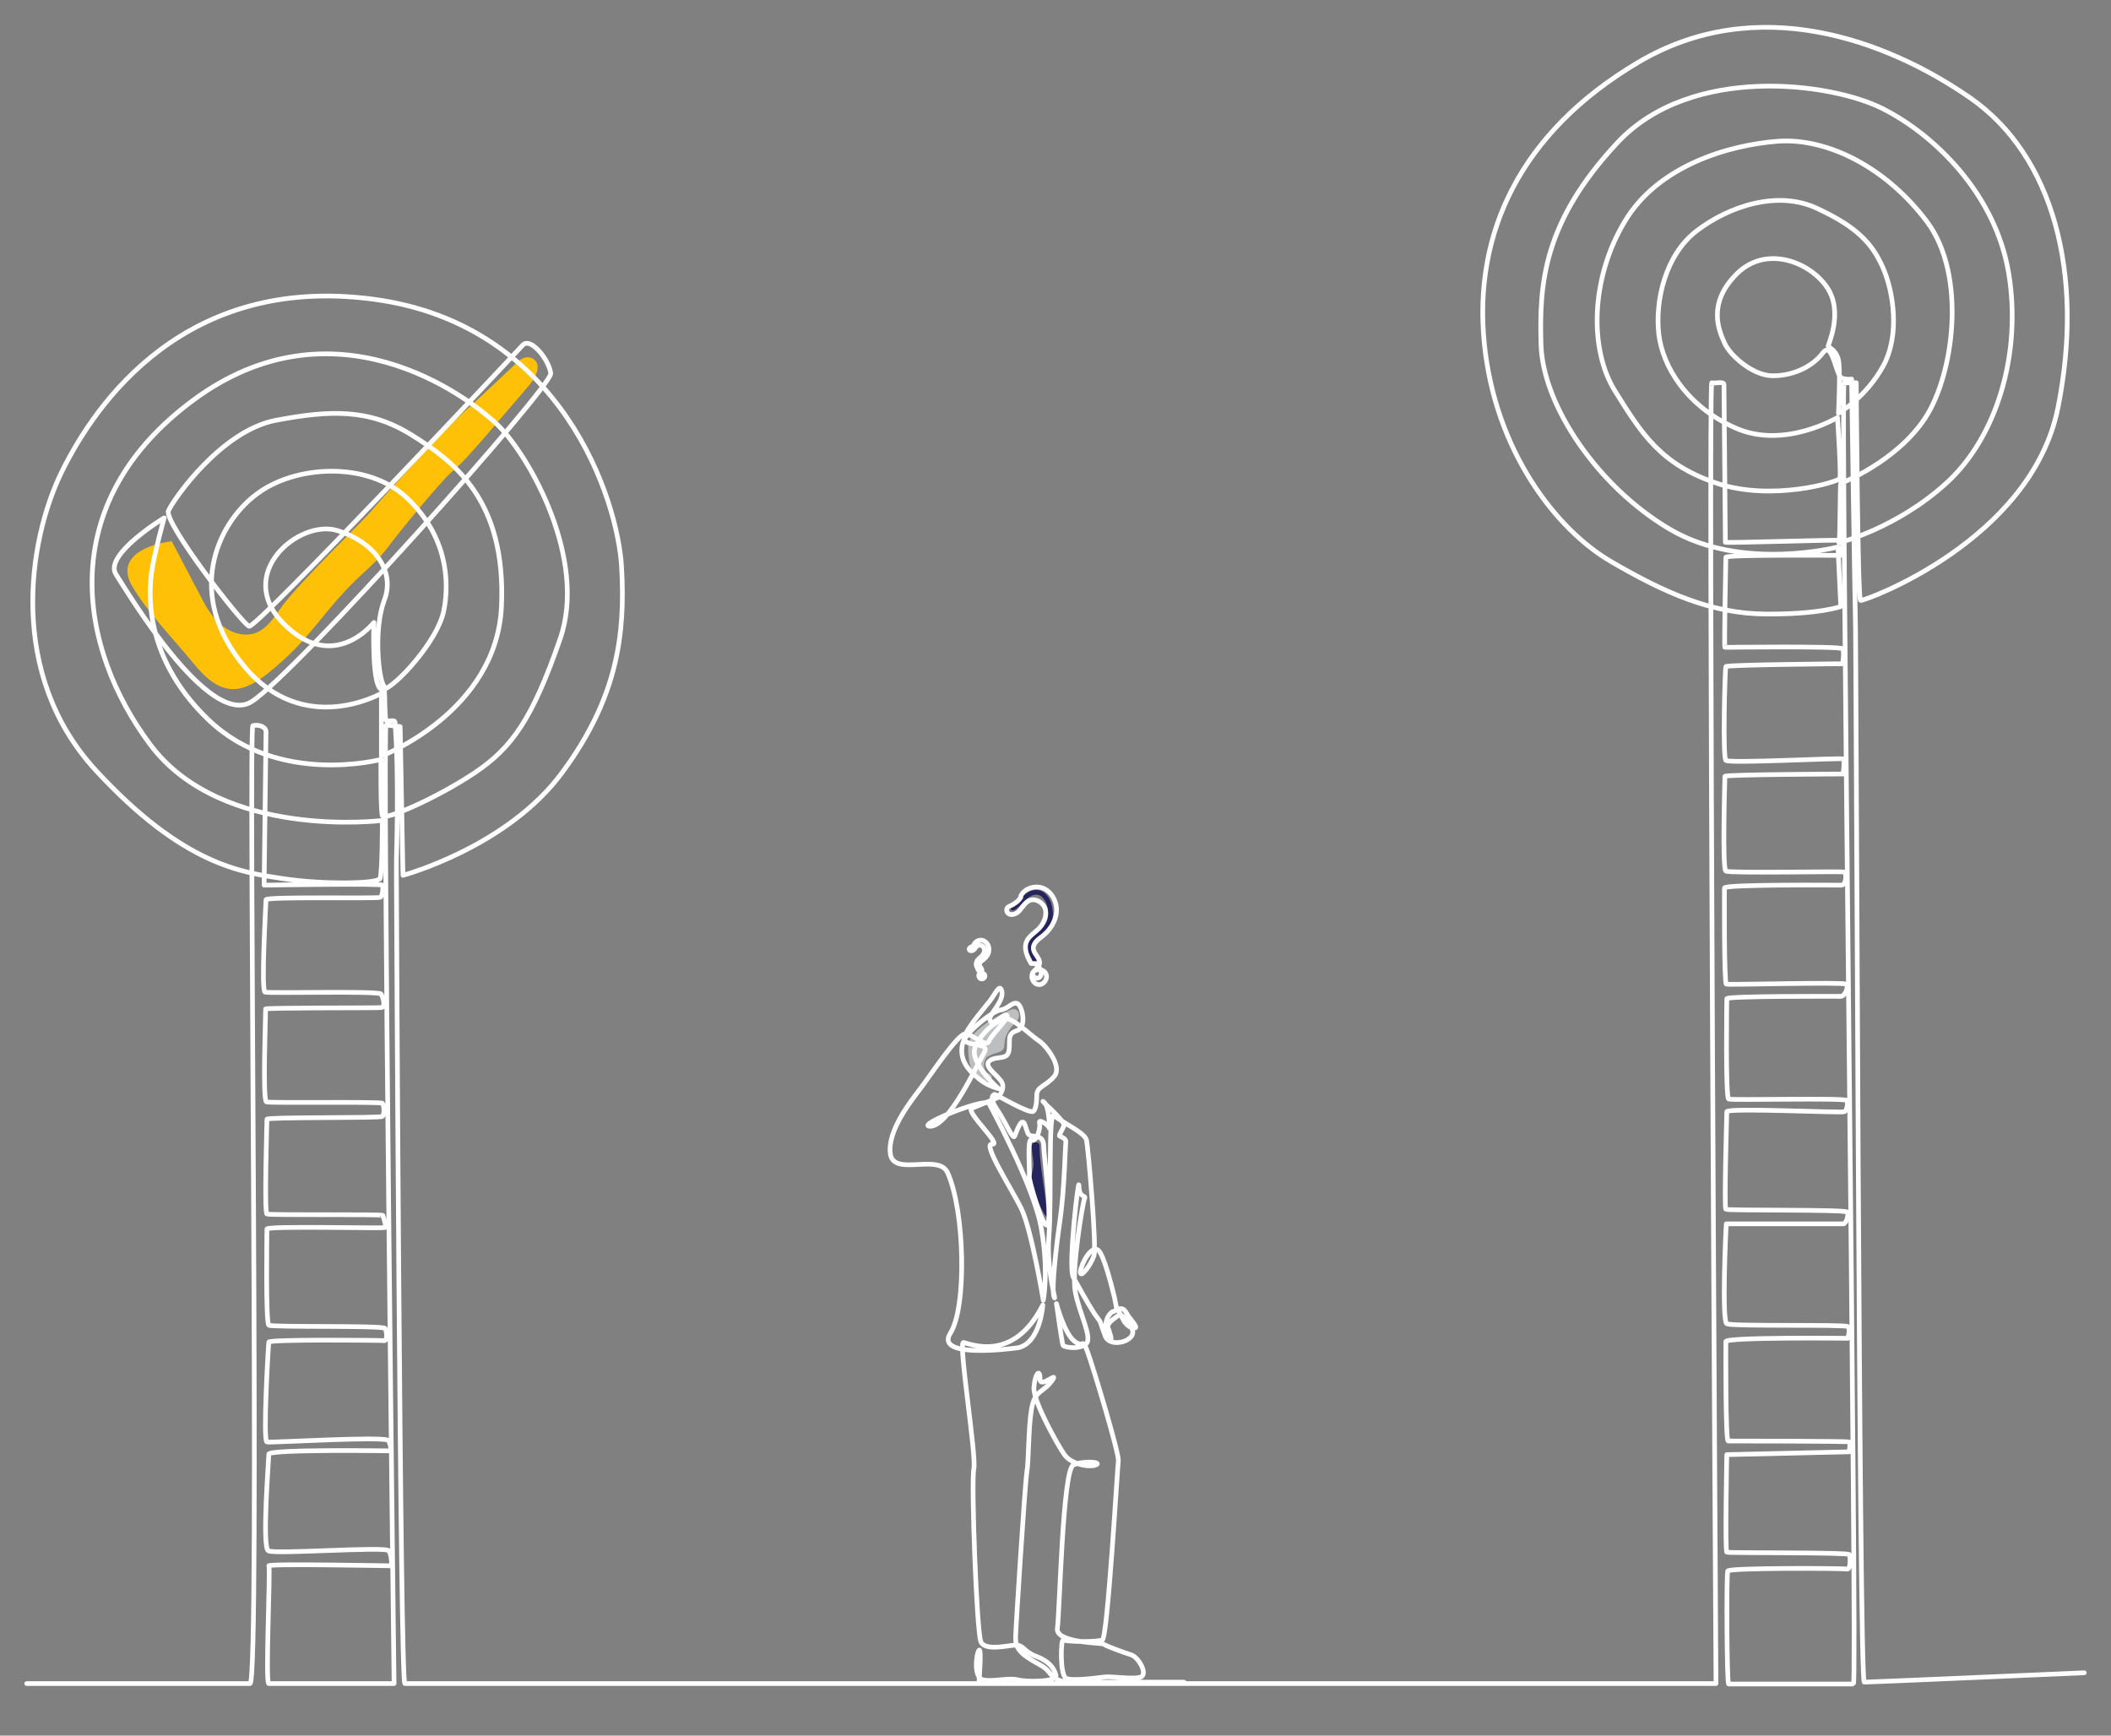 <?xml version="1.0" encoding="UTF-8"?>
<svg xmlns="http://www.w3.org/2000/svg" version="1.1" viewBox="0 0 450 370">
  <rect x="0" y="0" width="450" height="370" fill="#808080" stroke="none"/>
  <defs>
    <style>
      .cls-1 {
        fill: #ffc107;
      }

      .cls-2 {
        stroke: #25245d;
      }

      .cls-2, .cls-3 {
        fill: none;
        stroke-linecap: round;
        stroke-linejoin: round;
      }

      .cls-4 {
        fill: #25245d;
      }

      .cls-5 {
        fill: #bcbec0;
      }

      .cls-3 {
        stroke: #fff;
      }
    </style>
  </defs>
  <!-- Generator: Adobe Illustrator 28.7.0, SVG Export Plug-In . SVG Version: 1.2.0 Build 136)  -->
  <g>
    <g id="Layer_1">
      <g id="_41-_1">
        <path class="cls-1" d="M36.5,115.2c2,3.7,3.9,7.5,5.9,11.2,1.2,2.4,2.5,4.8,4.5,6.6s4.9,2.8,7.4,2c2.7-.9,4.3-3.7,6-6,4.1-5.4,17.2-18.1,18.7-19.9,2.8-3.3,15.7-17.5,19.6-21,3.2-2.8,11-10.3,11.9-11.1s2.3-1.2,3.3-.4c1.7,1.2.4,3.8-.9,5.4-3.1,3.7-6.3,7.3-9.4,11-2.3,2.6-4.5,5.3-7.2,7.6-2.6,2.3-11.6,13.3-13.8,16.3-2.1,2.8-4.8,4.9-7.3,7.4-4.3,4.2-7.7,9.2-11.8,13.5-2,2.1-4.2,4.1-6.5,5.9-2.2,1.7-4.7,3.3-7.5,3.2-3.6-.2-6.3-3.2-8.5-5.9-4.2-5.1-9.3-10.3-12.7-16-3.6-6.1,2.9-8.9,8.3-9.6h0Z"/>
        <g>
          <path class="cls-2" d="M215.9,193.6c.7-.3,1.3-1.1,1.8-1.6,3.1-3.2,4.8-1.1,4.9-1,.9.9,1.1,1.9,1.3,3.2s-.2,2.6-1.1,3.6c-.4.5-1,.9-1.5,1.2-.5.4-1.1.8-1.4,1.3s-.6,1.2-.5,1.8c.1.9.9,1.6,1.1,2.5"/>
          <path class="cls-3" d="M217.6,191c.9-1.8,3.4-2.4,5.1-1.5s2.7,3,2.5,5c-.2,2-1.4,3.8-2.9,5-1,.8-2.2,1.6-2,2.9.2,1.1,1.5,1.9,1.3,3.1-.2.8-1.1,1.2-1.5,2-.5,1,.3,2.4,1.4,2.4,1.1,0,2-1.4,1.4-2.4-.5-1-2.2-1.1-2.8-.1-.1.6.6,1.3,1.2,1.1s.8-1,.6-1.6-.8-1.1-1.2-1.5c-.3,0-.6,0-.9,0-.8-1.4-1.6-3.1-1-4.6.5-1.3,1.9-2,2.8-3,1-1.1,1.6-2.7,1.2-4.1-.5-1.4-2.3-2.4-3.6-1.6-.5.3-.9.8-1.3,1.3s-.7,1-1.3,1.3c-.5.3-1.3.4-1.7,0-.5-.4-.4-1.3.3-1.5,1.1-.5,1.9-1.1,2.4-1.9h0Z"/>
        </g>
        <path class="cls-3" d="M207.7,201.2c.4-.7,1.4-1,2.1-.6s1.1,1.2,1,2c0,.8-.6,1.5-1.2,2-.4.3-.9.6-.8,1.1,0,.4.6.8.5,1.2,0,.3-.4.5-.6.8-.2.4.1,1,.6,1s.8-.6.6-.9c-.2-.4-.9-.4-1.1,0,0,.2.2.5.5.4.2,0,.3-.4.2-.7,0-.2-.3-.4-.5-.6-.1,0-.2,0-.4,0-.3-.6-.7-1.2-.4-1.9.2-.5.7-.8,1.1-1.2.4-.4.7-1.1.5-1.6-.2-.6-.9-.9-1.4-.6-.2.1-.4.3-.5.5s-.3.4-.5.5c-.2.1-.5.1-.7,0-.2-.2-.1-.5.1-.6.4-.2.8-.4,1-.8h0Z"/>
        <path class="cls-3" d="M444.3,356.6s-45.8,2-46.9,2-1.7-224.5-1.9-227c-.1-2.6-.8-50.8-.8-50.8,0,0-.9.2-2.1-.2s-2-8.1-4-5.4c-2.4,3.2-6.8,5-10.9,4.9s-8.9-4.3-10.1-7c-1.2-2.7-3.7-8.4,2.6-14.7,6.3-6.3,15.7-2.5,19.3,2.9,3.6,5.4,0,12.5.2,12.6s2.1,1,2.3,3.5c.3,2.7-.1,10.7-.1,10.7,0,0,5.8-3.3,9.5-10,3.7-6.7,2.2-16,0-21-2.2-5-5.3-8.6-13.9-12.6-8.5-4.1-19-.5-25.8,4.7s-8.9,15.1-8.1,22c.8,7,6.1,15.6,16.5,20.1,10.3,4.5,21.6-2.3,21.6-2.3,0,0,.8,12.3.5,13s-14.4,5-26.3,1c-11.9-4-16-10.6-21.6-19.6-5.6-8.9-5.2-24.1,2-36.1,7.1-12,22.2-16.4,32.8-17.2,10.6-.7,23.1,5.7,31.7,17.2,8.5,11.4,5.7,32.5-.4,41.8-6.1,9.3-17.8,13.9-18,13.9s-.1,12.3-.4,12.7c0,0,12.3-3,23-12.8s16-27.6,13.2-44.6-15.9-29.6-26.8-35.1c-10.9-5.6-40.9-9.6-56.6,7.2-15.8,16.9-16.7,30.1-16.3,43.1s12.2,30.4,27.6,39.4c15.4,9,35.7,3.7,35.7,3.7l.6,12.7s-4.6,1.7-16.1,1.6-21.4-4.5-32.9-11.2-24.7-23.4-27-46.6c-2.3-23.2,7.5-44.8,32.8-59.8s52.9-4.8,70.7,7.5,24.5,37.6,18.8,66.1-41.6,41.4-42.1,41.1c-.6-.3-.9-46.4-.9-46.4h-2.6c-.8,0,2.9,277.4,2,277.4h-26.6c-.4,0-.5-23.4-.2-24.1s24.6-.6,25.4-.4.8-2.6.5-3.1-25.7-.3-26.1-.5,0-20.8,0-20.8l26.1-.6s.3-1.9,0-2.1-25.2-.2-25.8-.2-.5-20.2-.5-21.2,26-.7,26-.7c0,0,.6-2,0-2.5-.6-.5-24.7,0-25.8-.6s-.2-20.5-.1-21.3h25c.6-.2,1.1-1.8.8-2.5-.3-.6-25.5-.3-25.9-.6s.2-19.9.2-20.8,24.6.3,25.1,0,.8-1.8.5-2.4-24.5,0-25.2-.3-.4-20.8-.4-21.4,23.4-.5,24.3-.5,1.8-2.1,1.1-2.6-25,.2-25.5,0-.4-19.7-.4-20.5,23.8-.6,24.9-.6,1.2-2.6.6-2.8-24.4.3-25.2-.2-.2-19.8-.2-20.2,25.2-.5,25.2-.5c0,0,.4-2.9,0-3.2s-24.3,1-25,.3-.2-19.6,0-20,24.9-.6,24.9-.6c0,0,.4-2.6,0-3.2s-24.9-.3-25.1-.3.2-18.6.2-19.2,24-.4,24.5-.4.6-3,0-3.2-24,.6-24.6.4l-.3-33.6c0-.8-1.8-.2-2.6-.4s.9,277.3.9,277.3H86.3c-1,0-1.8-171.4-1.8-171.7s0-3.9,0-3.9c0,0,.6-18.2-.3-29.3,0-.8-1.9.1-2-.6-.3-4.2-.1-6.8-.4-7.2-1.1-1.6-2.2-12,.1-18.2,2.4-6.1-1.9-12.4-10-14.9s-22.1,9.2-11.4,19.9,19.2-.3,19.2-.3c0,0-.6,15,2,14.3,2.6-.6,11.6-10.3,12.9-16.8,1.3-6.5.6-16-7.8-24-8.4-8-24.1-7.1-32.3-.7-8.3,6.3-15.1,21.4-2.4,36.6,12.7,15.2,29.2,5.7,29.2,5.7v13.4c-.1,0,24.6-9.3,25.6-32,1-22.7-10.2-30.9-19.2-36.5s-17.3-5.3-28.9-3.1c-11.6,2.2-21.8,16.8-22.9,19.3-1,2.5,15.7,24.1,17.2,24.6,1.5.6,56.6-58,58.3-59.9,1.7-1.9,5.7,3.2,6,6,.3,2.8-54.8,64.4-63.8,70-9.1,5.6-26.2-23-28.9-27.2-2.6-4.2,10.3-12,10.3-12,0,0-2,7.2-2.5,10.5-.6,3.2-2.9,18.4,12,32.6,14.9,14.2,36.7,8.4,36.7,8.4,0,0-.1,10.9.3,12s11.5-3.7,19.6-9.1c8.1-5.4,12.4-11.6,18.3-28.6,5.9-17-6.6-39-13.2-45.5-6.7-6.5-35.1-27.5-65-5.4-29.9,22.1-24.5,52.9-9.2,73.4,15.3,20.5,49.5,16.2,49.5,16.2,0,0,0,11.3-.5,12.4s-12.2,1.3-20.7,0-21.1-2.7-39.9-23.1-14.5-48.9-7.2-63.7,26.4-42.1,66.5-36.7c40.2,5.4,52,42.9,52.8,57.1s-.8,27.7-12.6,43.7c-11.7,16-34,22-34,22l-.6-31.7s-2.2-.3-3-.3c-.8,0,1.7,204.3,1.7,204.3h-26.7c-.8,0,.4-24.6,0-25.1s25.7,0,26,0,.2-2.2-.4-3.2-24.3.8-25.7,0c-1.4-.7.1-19.5.1-20.6s26-.7,26-.7c0,0,.1-1.2-.5-2.2-.6-1-25,.5-25.9.3s.3-20.7.4-21.3,23.8-.4,24.6-.3c.7,0,.6-1.9.2-2.6-.3-.7-24.1-.2-24.8-.7s-.4-19.8-.4-20.5,24.6-.1,25.1-.3c.5-.1-.3-2.3-.4-2.6s-24.1,0-24.7-.3c-.6-.2,0-19.7,0-20.2,0-.5,24.1-.2,24.6-.6.5-.4.4-2.4,0-2.8s-23.8,0-24.7-.3-.1-19.5-.2-19.8,23.5-.2,24.6-.3c1.1,0,.5-2.2,0-2.9s-23.8-.1-24.7-.4.2-19,.2-19.7c0-.7,23.7-.2,24.3-.5.6-.2.7-2.2.5-2.6-.2-.4-25.2,0-25.2,0l.4-32.4c.2-1.5-1.8-1.9-2.8-1.6s1.6,204.2-.6,204.2H5.7"/>
        <g>
          <path class="cls-5" d="M210.6,225.1c-.9.9-1.2,2.5-.3,3.4.4.4,1.2.6,1.1,1.2,0,.5-.7.8-1.2.7-1.3-.1-2.4-1.1-3-2.3s-.7-2.5-.8-3.8c0-.6,0-1.1,0-1.7.2-.9.8-1.7,1.4-2.4,2-2.1,4.5-3.4,7.1-4.7.5-.2,1-.5,1.6-.3.8.3.9,1.4.5,2.1s-1.1,1.2-1.6,1.9c-.5.6-.8,1.3-1.1,2.1-.2.6-.1,1.8-.4,2.3-.6,1-2.4.8-3.3,1.7h0Z"/>
          <path class="cls-4" d="M221.3,243.6c.3.2.3.6.3.9.1,5,1.4,10,1.6,15-.2-.2-.4-.4-.6-.7-1.2-2.1-1.9-4.4-2.5-6.7-.1-.4-.2-.8-.2-1.1,0-.8.3-1.6.4-2.4.1-1.1-.2-2.1-.3-3.2,0-.4-.1-1,0-1.4s.9-.6,1.2-.4h0Z"/>
          <path class="cls-3" d="M252.4,358.6h-23.7c-1.9,0-3.6-.2-4.9-1.9-1.3-1.7-2.3-1.7-4.8-3.4-2.5-1.7-2.5-3.1-2.5-4.4s2-32.9,2.4-35.1c.4-2.2.3-9.5,1-13.5s2.5-3.4,4.3-5.9c1.8-2.5-2.6,1.9-2.5-.5,0-2.3-1.1-1-1.3,1.9-.2,2.9,5.1,12.3,6.5,14.3,1.4,2,5.2,2.8,6.7,2.2s-2.5-1-4.8,0c-2.3,1.1-2.9,31.6-3.4,34.8s9.7,3.1,9.9,3.4,4.3,1.8,5.9,2.3c1.6.6,3.5,4.1,2,4.7s-6.2-.2-7.8,0-6.7.9-8.1.3c-1.4-.6-1.2-8.6-.6-8.2s7.2.5,8.3,0c1.1-.5,3.2-36.7,3.4-38.2.2-1.5-5.4-20.1-6.6-23.3s-.6-.5-2.8-2.2c-2.2-1.8-3.8-8-3.8-8,0,0,1.2,8.5,1.4,8.9s3.4,1,4.9-.3-1.5-6.6-2.3-11.2c-.8-4.5,1.6-19,2-19.8s-1.2,0-1.2-2.7c0-2.7-2.4,17.2-1.2,19.5.8,1.4,2.8,5.1,4.4,7.6l1.3,1.8c.2.7.6,1.7,1.1,3.1,1,2.8,7,1,5.7-1.5-1.3-2.6-2.4-3.3-3-2.8s-2.4,1.5-2.1,2.5,1.2,3.3.2,2.2-1.1-4.4.8-5.6h.2c1.9-1.3,2.4-.3,2.9.6s2.6,3,1.5,2.9-1.5-.6-2.1-1.3c-.3-.5-1-2-1.7-3l-.4-2.1c-.8-3.3-2.3-9-3.4-10.1-1.5-1.4-3.7,2.8-3.9,4.5-.1,1.7,2.3-1.5,2.9-3.4s-1.2-23-1.6-24.7c-.5-1.7-5.6-3.9-6.9-5.2s-.5,18.5-1.1,25.8c-.6,7.4,1.8,14.4,1.1,12.9-.6-1.5.4-10.4,1.3-16.6s1.1-15.9,1.2-16.5-1-1.1-1.3-1.2.5-1.2.9-2.2-5.6-6-4.3-5.1c1.3,1,1.2,6.1,1.2,5.6s-2.4-2.2-2.1-1.1-.7,4.2-1.7,3.6-.3,7.1-.5,7.7,3.2,12.4,4,10.2c.8-2.2-.9-14.7-.9-16.4s-.7-2.2-2.1-2.3-1.2-.4-1.9-2.4c-.7-2-1.8,1.5-2.2,2.4s-1.8-2.8-3.7-5.6c-1.9-2.8-.8-3.2-.6-3.3s7.5,4.3,8.3,3.6.7-3.5.7-3.5c.1-1.8,1.9-1.8,3.7-3.9,1.9-2.1-1.8-6.7-3.2-7.6-1.4-.9-4.6-4-6.4-4.6s-5.8,2.5-7.2,5.9,5,8.9,5,8.9c0,0-2.3-.6-3.8-1.8-1.5-1.2-4.9-3.6-3.9-7.8.6-2.6,6.7-7.1,8.1-7.2s2.4-1.7,3.5-1.4,2.2,5.1,0,5.8-1.4,2-1.7,4.2c-.3,2.2-2.5,1.1-4.1,2.2-1.6,1.2,1.9,3.2,2.6,4.7s-.9,3.2-.9,3.2l-5.6,2.3c-1.1.9,6.6,7.9,4.4,7.6s4,9.3,6.2,13.7c2.2,4.5,4.7,19.6,4.7,19.6,0,0,1.2-6.1-.4-15.2-1.5-9.1-11.2-26.8-11.2-26.8-1.2-1.1-15.6,4.7-12.6,4.9,4.1.2,10.3-13.6,11.6-15.7,1.3-2-3-1.4-4.1-2.5s4-6.8,5.3-8.5,2.2-4,2.6-1.9c.3,2.1-2.9,4.9-2.6,5.9.5,1.8,2.7-1.3,3.6-1,.9.3-3.3,4.2-3.8,5.6s-3.4-1.5-5-1.6-7.7,9.2-9.7,11.8c-1.9,2.5-7,8.9-6.3,13.8s10.3-.2,12.2,4c3.7,8.2,4.1,28.7.6,34.2-3.5,5.5,13.2,3.3,14.5,3.1,4.7-1.1,5.2-9.1,5.2-9.1-6.3,12.5-15.6,8.2-16.9,8-1.2-.3,2.8,24.3,2.2,26.9s.6,34.9,1.5,36.9,5.6.8,7.4.7c1.8,0,1.7,1.4,4.4,2.4s3.8,2.5,4.2,4-6.3,1.5-8.2,1c-1.8-.5-5.4.5-7.4,0s-1.4-5.6-.8-6.3,0,6.7,0,6.7"/>
        </g>
      </g>
    </g>
  </g>
</svg>